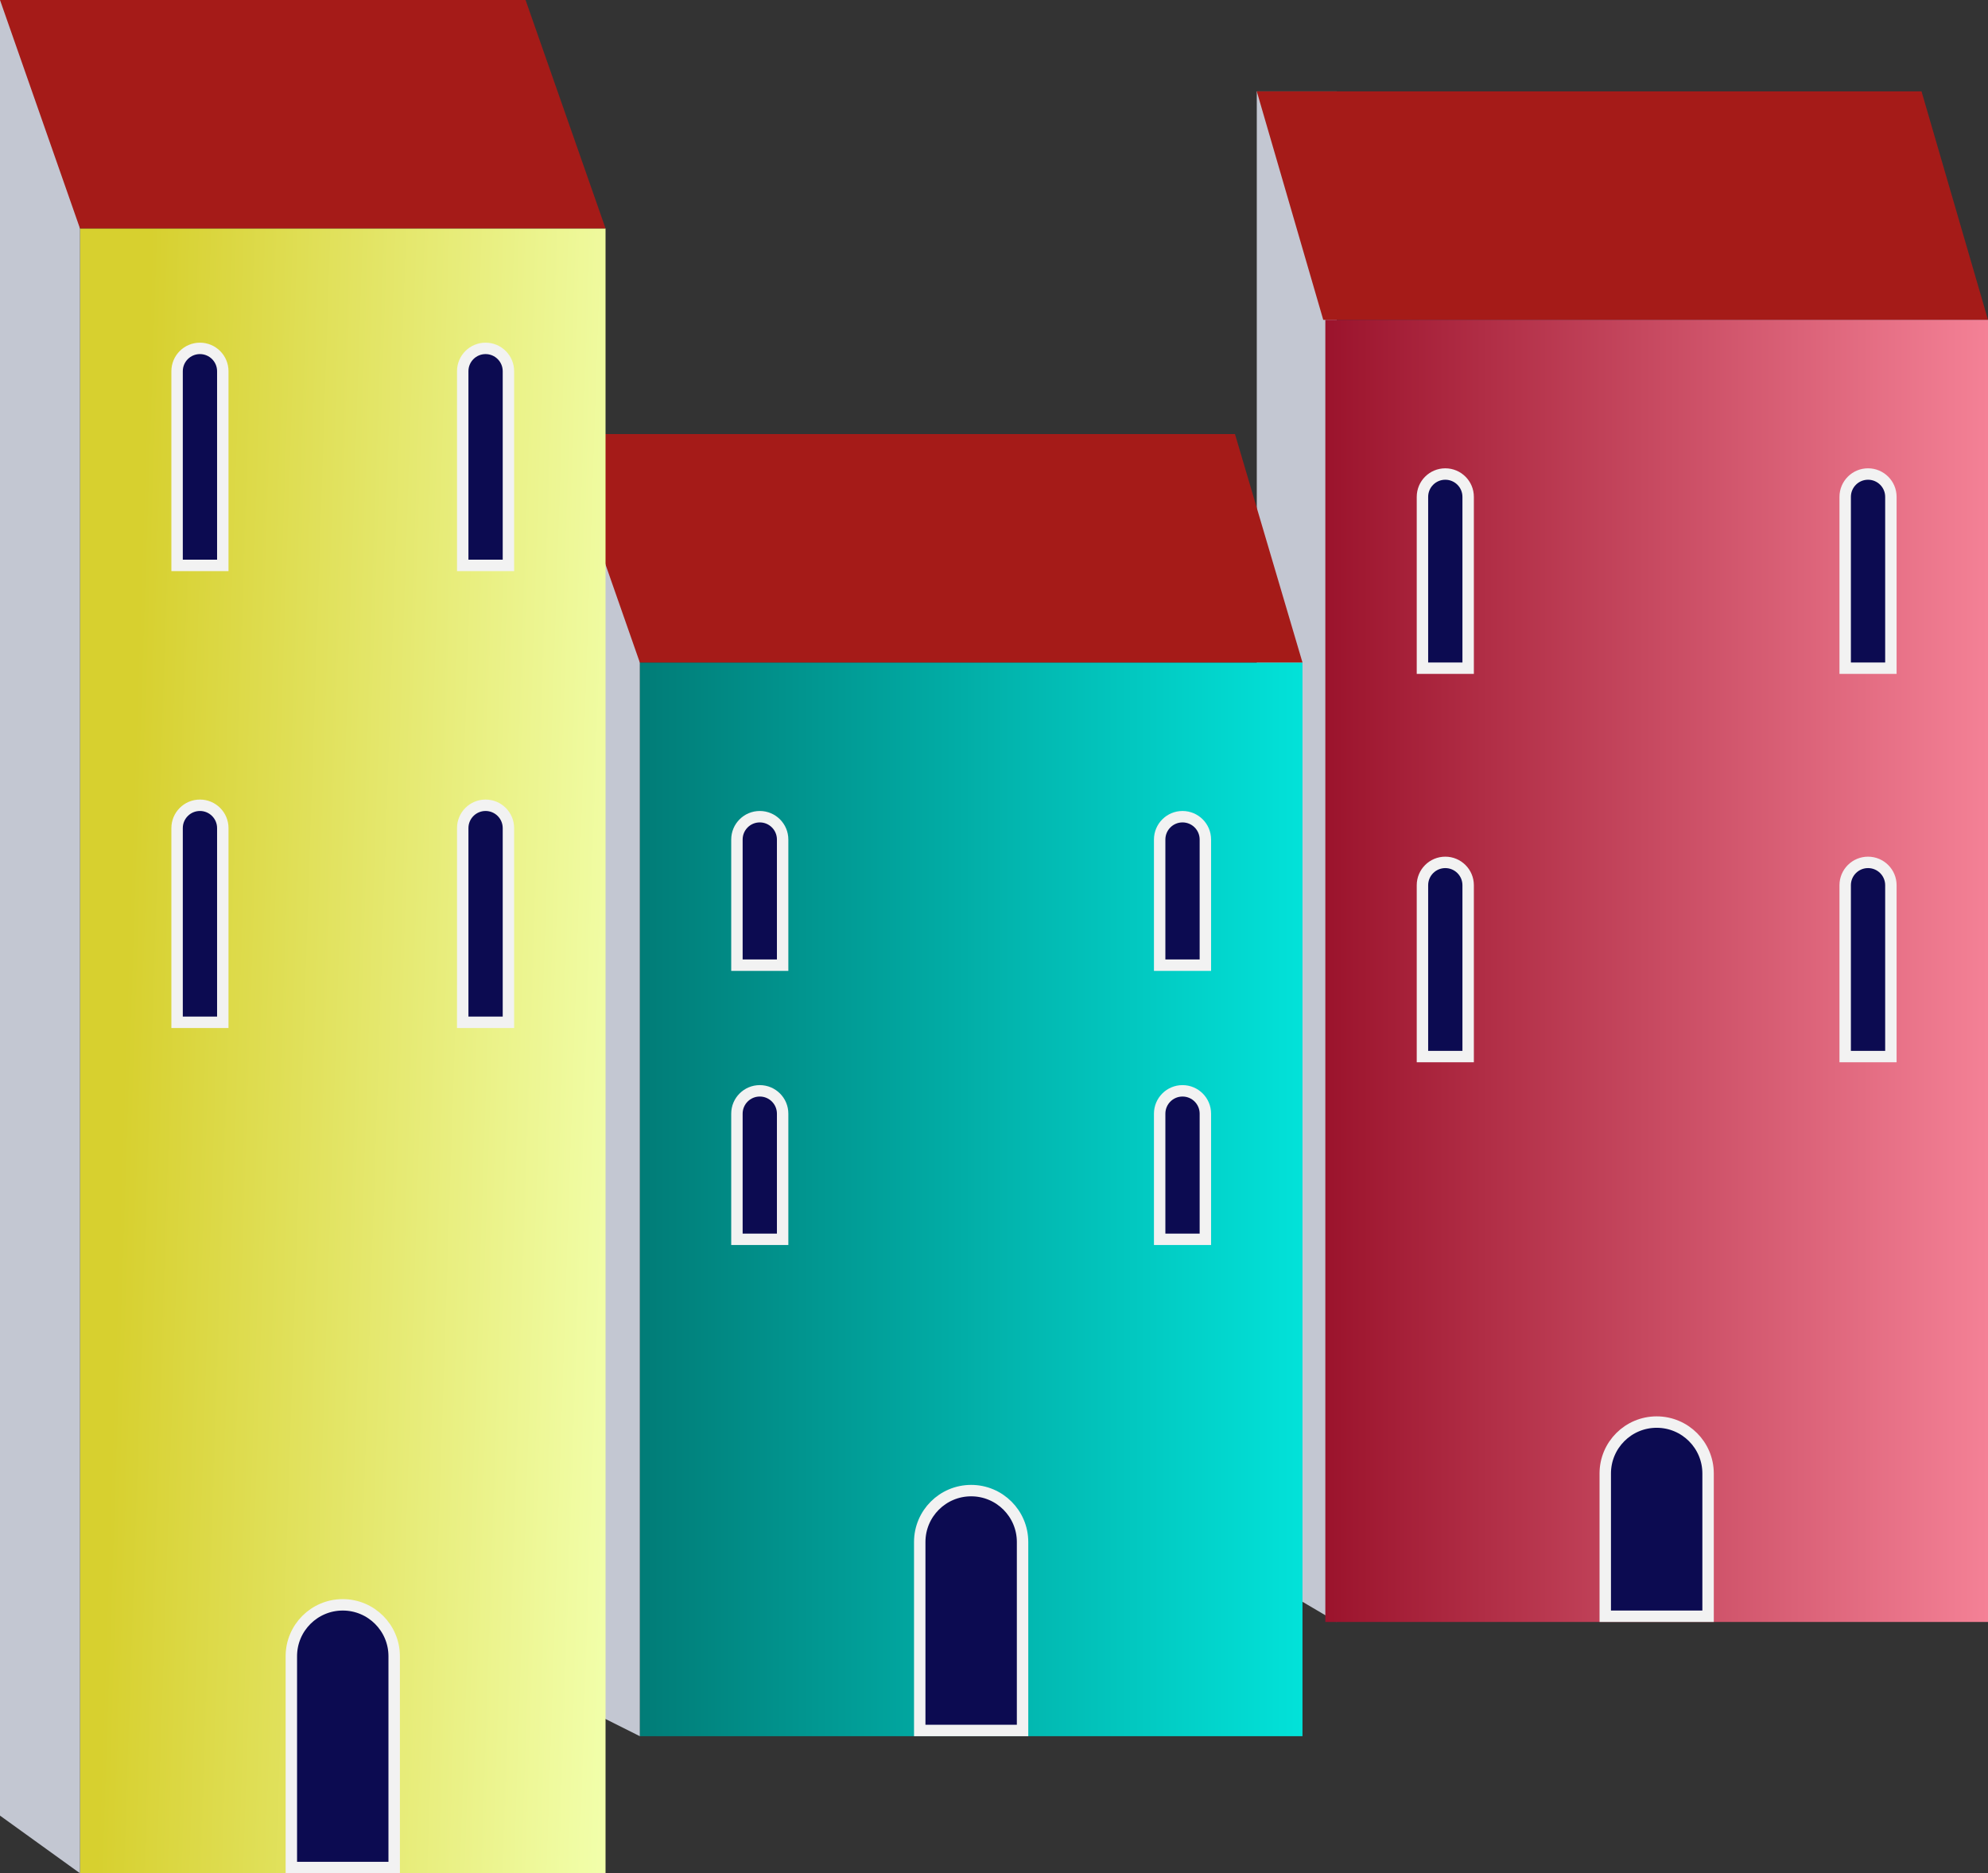 <svg width="174" height="164" viewBox="0 0 174 164" fill="none" xmlns="http://www.w3.org/2000/svg">
<rect x="0" y="0" width="174" height="164" fill="#333333" stroke="none"/>
<path d="M110 8L110 137.877L117 142L117 8L110 8Z" fill="#C3C7D2"/>
<path d="M115.818 28H174L168.182 8H110L115.818 28Z" fill="#A51B18"/>
<rect x="116" y="28" width="58" height="114" fill="url(#paint0_linear_2145_103785)"/>
<path d="M124.5 43.5C124.5 42.395 125.395 41.5 126.5 41.5C127.605 41.5 128.5 42.395 128.5 43.5V58.5H124.5V43.5Z" fill="#0C0B51" stroke="#F2F2F2"/>
<path d="M124.5 77.5C124.5 76.395 125.395 75.5 126.5 75.5C127.605 75.5 128.5 76.395 128.5 77.5V92.5H124.5V77.5Z" fill="#0C0B51" stroke="#F2F2F2"/>
<path d="M161.5 43.5C161.5 42.395 162.395 41.5 163.5 41.5C164.605 41.5 165.5 42.395 165.5 43.5V58.5H161.5V43.5Z" fill="#0C0B51" stroke="#F2F2F2"/>
<path d="M161.5 77.5C161.5 76.395 162.395 75.5 163.5 75.5C164.605 75.5 165.5 76.395 165.5 77.5V92.5H161.5V77.5Z" fill="#0C0B51" stroke="#F2F2F2"/>
<path d="M140.5 129C140.5 126.515 142.515 124.5 145 124.5C147.485 124.5 149.5 126.515 149.5 129V141.5H140.5V129Z" fill="#0C0B51" stroke="#F2F2F2"/>
<rect x="56" y="58" width="58" height="94" fill="url(#paint1_linear_2145_103785)"/>
<path d="M49 38L49 148.492L56 152L56 38L49 38Z" fill="#C3C7D2"/>
<path d="M56 58H114L108.091 38H49L56 58Z" fill="#A51B18"/>
<path d="M64.5 73.5C64.5 72.395 65.395 71.5 66.5 71.5C67.605 71.5 68.5 72.395 68.5 73.5V84.5H64.5V73.5Z" fill="#0C0B51" stroke="#F2F2F2"/>
<path d="M64.5 97.5C64.5 96.395 65.395 95.5 66.5 95.5C67.605 95.5 68.5 96.395 68.5 97.5V108.5H64.5V97.5Z" fill="#0C0B51" stroke="#F2F2F2"/>
<path d="M80.5 135C80.5 132.515 82.515 130.5 85 130.5C87.485 130.5 89.5 132.515 89.5 135V151.5H80.5V135Z" fill="#0C0B51" stroke="#F2F2F2"/>
<path d="M101.5 73.5C101.5 72.395 102.395 71.5 103.5 71.5C104.605 71.5 105.5 72.395 105.5 73.5V84.5H101.5V73.5Z" fill="#0C0B51" stroke="#F2F2F2"/>
<path d="M101.5 97.5C101.5 96.395 102.395 95.5 103.5 95.5C104.605 95.5 105.5 96.395 105.5 97.5V108.5H101.5V97.5Z" fill="#0C0B51" stroke="#F2F2F2"/>
<rect x="7" y="20" width="46" height="144" fill="url(#paint2_linear_2145_103785)"/>
<path d="M0 0L7.08408e-06 158.954L7 164L7 1.61543e-07L0 0Z" fill="#C3C7D2"/>
<path d="M15.5 32.5C15.5 31.395 16.395 30.5 17.5 30.5C18.605 30.5 19.5 31.395 19.5 32.5V49.5H15.5V32.5Z" fill="#0C0B51" stroke="#F2F2F2"/>
<path d="M40.5 32.5C40.5 31.395 41.395 30.5 42.5 30.5C43.605 30.5 44.5 31.395 44.5 32.5V49.5H40.5V32.5Z" fill="#0C0B51" stroke="#F2F2F2"/>
<path d="M15.5 72.5C15.5 71.395 16.395 70.5 17.5 70.5C18.605 70.5 19.5 71.395 19.5 72.5V89.5H15.5V72.5Z" fill="#0C0B51" stroke="#F2F2F2"/>
<path d="M40.5 72.5C40.5 71.395 41.395 70.5 42.5 70.5C43.605 70.5 44.5 71.395 44.5 72.5V89.5H40.5V72.5Z" fill="#0C0B51" stroke="#F2F2F2"/>
<path d="M25.5 145C25.5 142.515 27.515 140.5 30 140.5C32.485 140.5 34.5 142.515 34.5 145V163.5H25.5V145Z" fill="#0C0B51" stroke="#F2F2F2"/>
<path d="M7 20H53L46 0H0L7 20Z" fill="#A51B18"/>
<defs>
<linearGradient id="paint0_linear_2145_103785" x1="174" y1="90.5" x2="116" y2="90.5" gradientUnits="userSpaceOnUse">
<stop stop-color="#F48196"/>
<stop offset="1" stop-color="#9B132C"/>
</linearGradient>
<linearGradient id="paint1_linear_2145_103785" x1="56" y1="113.5" x2="114" y2="113.5" gradientUnits="userSpaceOnUse">
<stop stop-color="#017C77"/>
<stop offset="1" stop-color="#02E2D9"/>
</linearGradient>
<linearGradient id="paint2_linear_2145_103785" x1="11" y1="88.451" x2="55.501" y2="89.93" gradientUnits="userSpaceOnUse">
<stop stop-color="#D7D02F"/>
<stop offset="1" stop-color="#F2FFAB"/>
</linearGradient>
</defs>
</svg>
